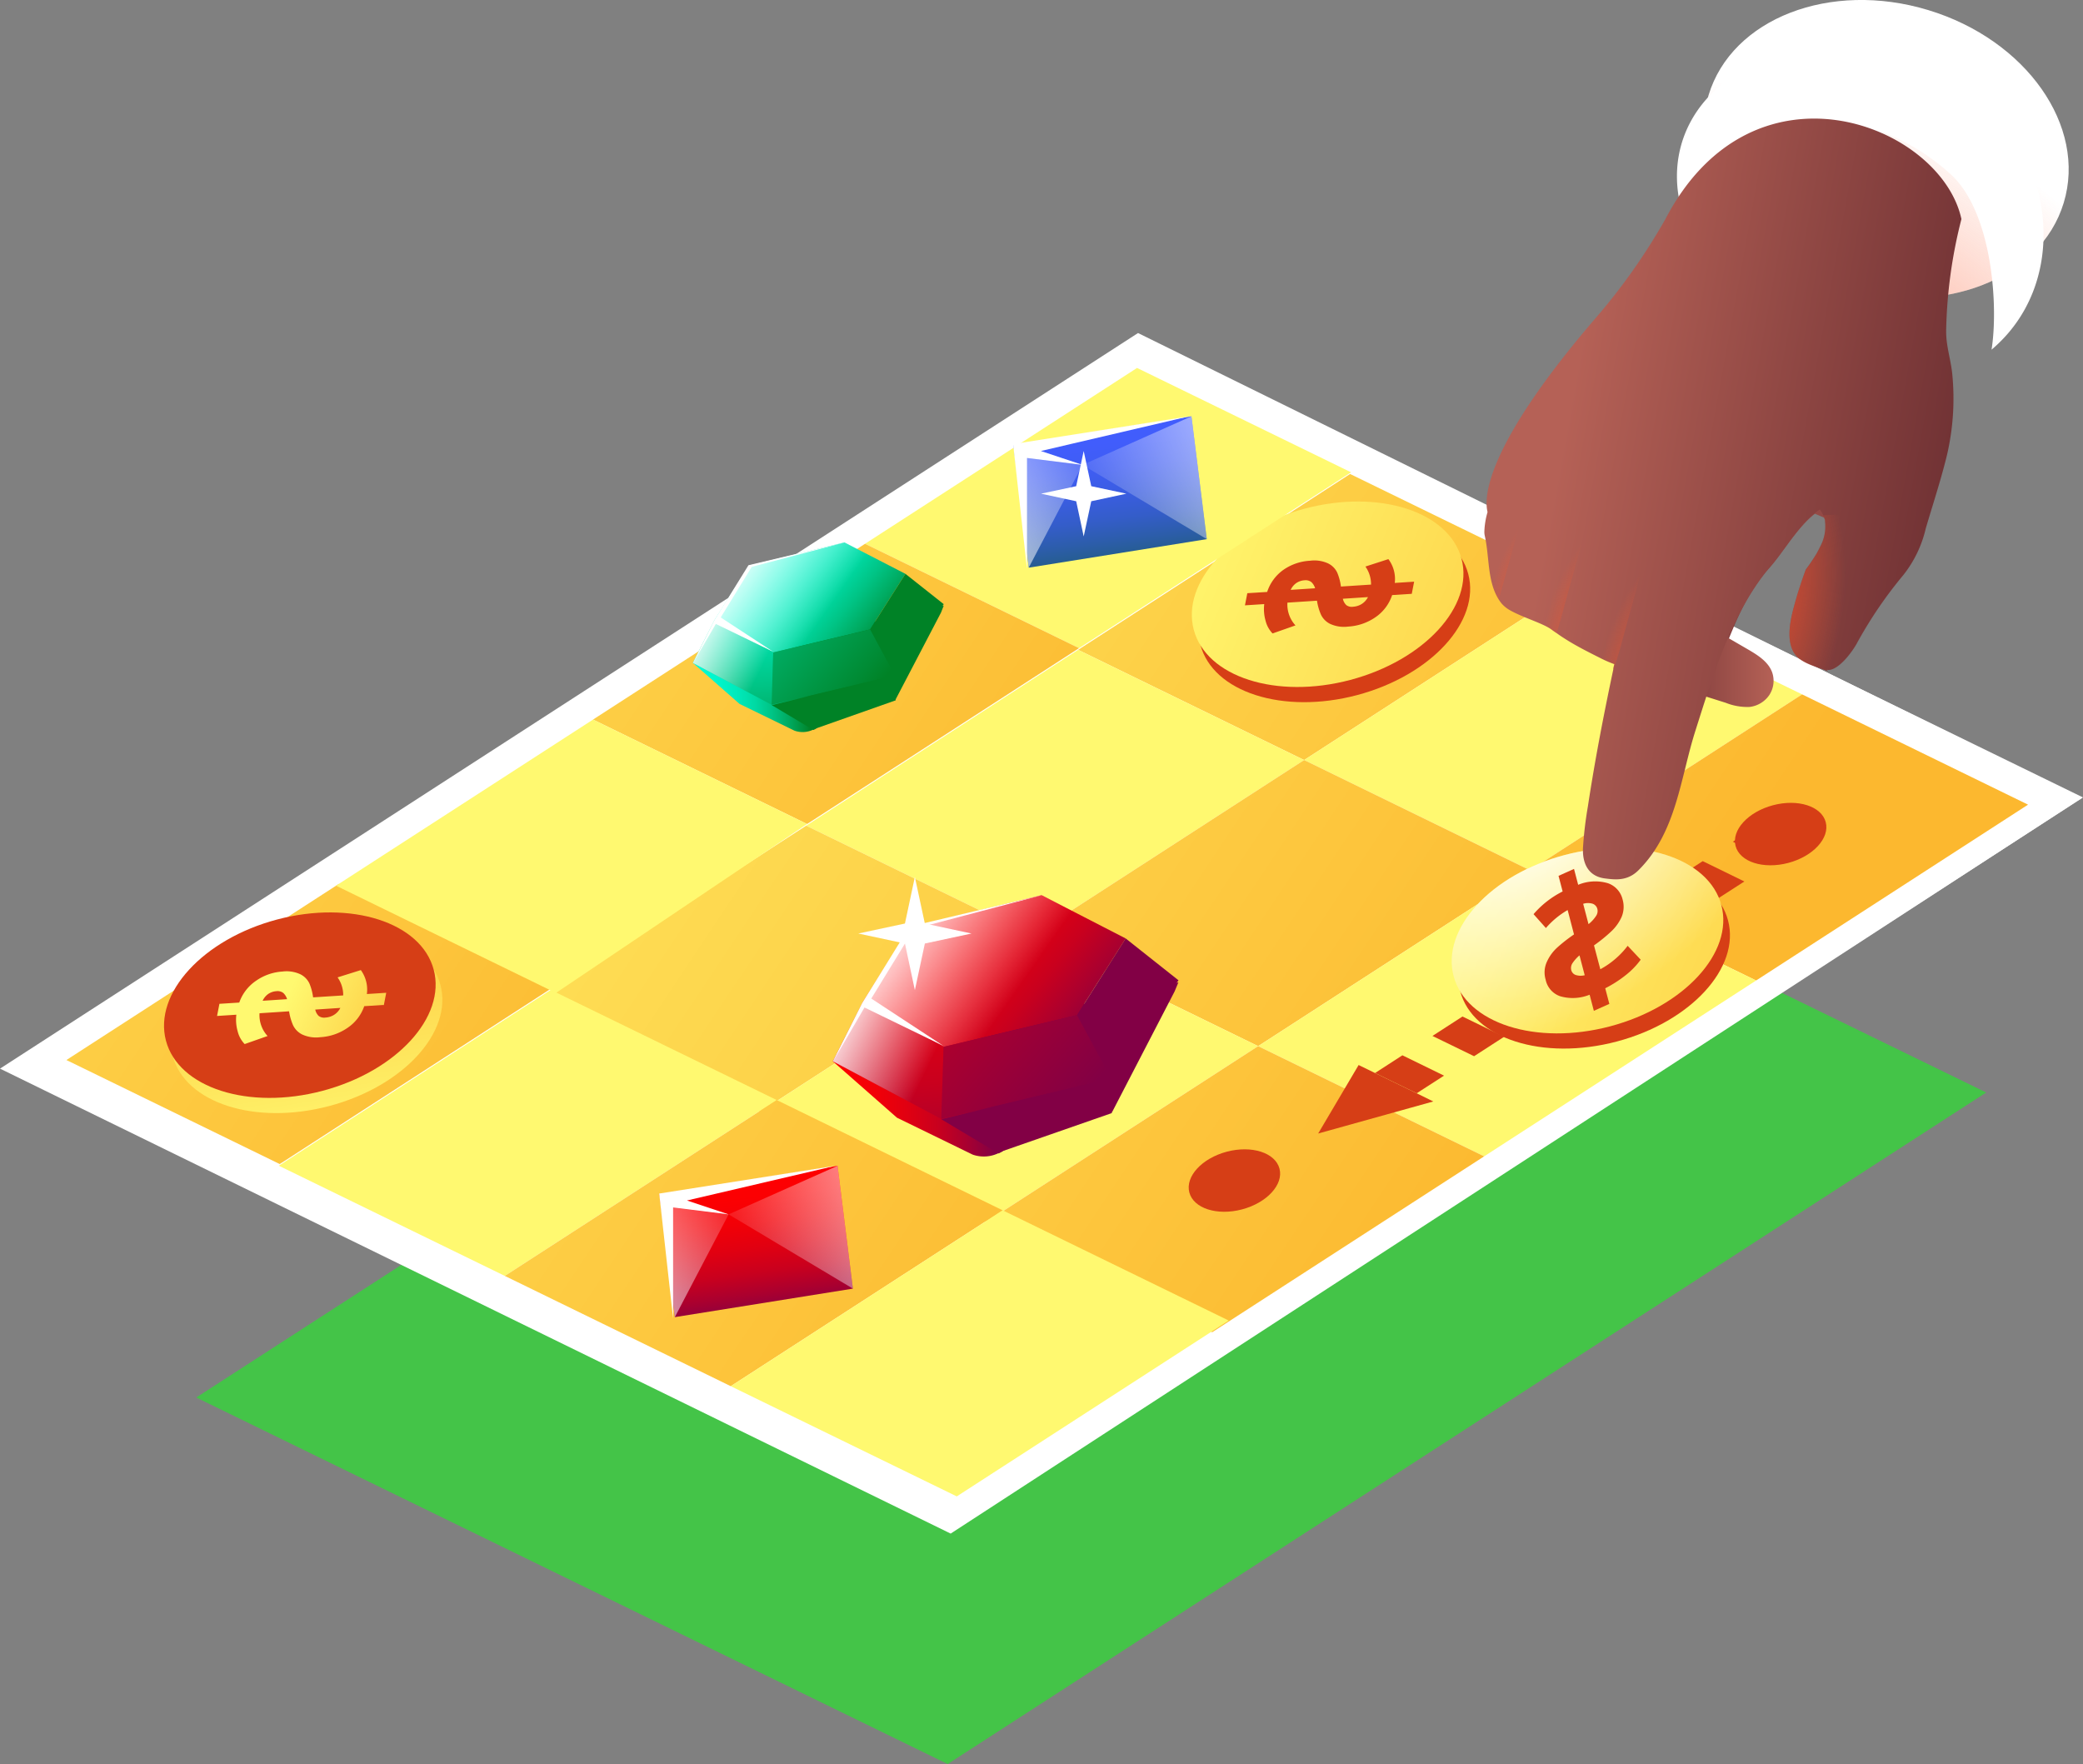 <svg xmlns="http://www.w3.org/2000/svg" xmlns:xlink="http://www.w3.org/1999/xlink" viewBox="0 0 300.18 254.2"><rect x="0" y="0" width="300.18" height="254.2" fill="#808080" stroke="none"/><defs><style>.cls-1{fill:none;}.cls-2{isolation:isolate;}.cls-3{clip-path:url(#clip-path);}.cls-4{fill:#44c448;}.cls-5{fill:#fff;}.cls-6{clip-path:url(#clip-path-2);}.cls-7{fill:url(#linear-gradient);}.cls-8{fill:url(#linear-gradient-2);}.cls-9{fill:url(#linear-gradient-3);}.cls-10{fill:url(#linear-gradient-4);}.cls-11{fill:url(#linear-gradient-5);}.cls-12{fill:url(#linear-gradient-6);}.cls-13{fill:url(#linear-gradient-7);}.cls-14{fill:url(#linear-gradient-8);}.cls-15{fill:url(#linear-gradient-9);}.cls-16{fill:#d63e16;}.cls-17{fill:url(#linear-gradient-10);}.cls-18{clip-path:url(#clip-path-3);}.cls-19{fill:url(#linear-gradient-11);}.cls-20{mix-blend-mode:overlay;fill:url(#radial-gradient);}.cls-21{fill:url(#radial-gradient-2);}.cls-22{fill:url(#linear-gradient-12);}.cls-23{fill:url(#linear-gradient-13);}.cls-24{fill:url(#linear-gradient-14);}.cls-25{fill:url(#linear-gradient-15);}.cls-26{fill:url(#linear-gradient-16);}.cls-27{fill:url(#linear-gradient-17);}.cls-28{fill:url(#linear-gradient-18);}.cls-29{fill:url(#linear-gradient-19);}.cls-30{fill:url(#linear-gradient-20);}.cls-31{fill:url(#linear-gradient-21);}.cls-32,.cls-33,.cls-34,.cls-35{mix-blend-mode:multiply;}.cls-32{fill:url(#radial-gradient-3);}.cls-33{fill:url(#radial-gradient-4);}.cls-34{fill:url(#radial-gradient-5);}.cls-35{fill:url(#radial-gradient-6);}.cls-36{fill:url(#linear-gradient-22);}.cls-37{fill:url(#linear-gradient-23);}.cls-38{fill:url(#linear-gradient-24);}.cls-39{fill:url(#linear-gradient-25);}.cls-40{fill:url(#linear-gradient-26);}.cls-41{fill:url(#linear-gradient-27);}.cls-42{fill:url(#linear-gradient-28);}.cls-43{fill:url(#linear-gradient-29);}.cls-44{fill:url(#linear-gradient-30);}.cls-45{fill:url(#linear-gradient-31);}.cls-46{fill:url(#linear-gradient-32);}.cls-47,.cls-50,.cls-58{mix-blend-mode:soft-light;}.cls-48{fill:url(#linear-gradient-33);}.cls-49{fill:url(#linear-gradient-34);}.cls-50{fill:url(#linear-gradient-35);}.cls-51{fill:url(#linear-gradient-36);}.cls-52{fill:url(#linear-gradient-37);}.cls-53{fill:url(#linear-gradient-38);}.cls-54{fill:url(#linear-gradient-39);}.cls-55{fill:url(#linear-gradient-40);}.cls-56{fill:url(#linear-gradient-41);}.cls-57{fill:url(#linear-gradient-42);}.cls-58{fill:url(#linear-gradient-43);}.cls-59{fill:url(#linear-gradient-44);}.cls-60{fill:url(#linear-gradient-45);}.cls-61{fill:url(#linear-gradient-46);}.cls-62{fill:url(#linear-gradient-47);}.cls-63{fill:url(#linear-gradient-48);}.cls-64{fill:url(#linear-gradient-49);}.cls-65{fill:url(#linear-gradient-50);}.cls-66{fill:url(#linear-gradient-51);}.cls-67{fill:url(#linear-gradient-52);}</style><clipPath id="clip-path"><polygon class="cls-1" points="28.28 201.38 177.94 104.62 286.23 157.43 136.57 254.2 28.28 201.38"/></clipPath><clipPath id="clip-path-2"><polygon class="cls-1" points="69.06 145.36 195.29 63.75 300.19 114.91 173.95 196.52 69.06 145.36"/></clipPath><linearGradient id="linear-gradient" x1="52.91" y1="-3.6" x2="248.55" y2="127.22" gradientUnits="userSpaceOnUse"><stop offset="0" stop-color="#fff970"/><stop offset="1" stop-color="#fcb82f"/></linearGradient><linearGradient id="linear-gradient-2" x1="274.8" y1="129.01" x2="509.11" y2="240.31" xlink:href="#linear-gradient"/><linearGradient id="linear-gradient-3" x1="58.35" y1="-11.74" x2="254" y2="119.08" xlink:href="#linear-gradient"/><linearGradient id="linear-gradient-4" x1="257.93" y1="164.54" x2="492.23" y2="275.83" xlink:href="#linear-gradient"/><linearGradient id="linear-gradient-5" x1="31.81" y1="27.95" x2="227.46" y2="158.77" xlink:href="#linear-gradient"/><linearGradient id="linear-gradient-6" x1="257.61" y1="165.21" x2="491.91" y2="276.51" xlink:href="#linear-gradient"/><linearGradient id="linear-gradient-7" x1="5.27" y1="67.65" x2="200.92" y2="198.47" xlink:href="#linear-gradient"/><linearGradient id="linear-gradient-8" x1="240.73" y1="200.74" x2="475.04" y2="312.04" xlink:href="#linear-gradient"/><linearGradient id="linear-gradient-9" x1="10.72" y1="59.5" x2="206.36" y2="190.32" xlink:href="#linear-gradient"/><linearGradient id="linear-gradient-10" x1="-446.48" y1="240.26" x2="-359.2" y2="259.59" gradientTransform="matrix(0.92, 0.41, -0.42, 0.9, 682.09, 38.05)" xlink:href="#linear-gradient"/><clipPath id="clip-path-3"><polygon class="cls-1" points="184.58 160.72 251.66 117.34 262.42 122.59 195.34 165.97 184.58 160.72"/></clipPath><linearGradient id="linear-gradient-11" x1="-400.87" y1="283.47" x2="-313.59" y2="302.8" gradientTransform="matrix(0.92, 0.41, -0.42, 0.9, 696.12, 30.13)" xlink:href="#linear-gradient"/><radialGradient id="radial-gradient" cx="220.67" cy="117.99" r="46.88" gradientTransform="translate(457.46 107.87) rotate(159.76) scale(1 0.61)" gradientUnits="userSpaceOnUse"><stop offset="0" stop-color="#033b1f"/><stop offset="0" stop-color="#fff"/><stop offset="1" stop-color="#fff" stop-opacity="0"/></radialGradient><radialGradient id="radial-gradient-2" cx="2409.78" cy="-63.83" r="74.98" gradientTransform="matrix(0.76, 0.64, -0.56, 0.74, -1660.41, -1482)" gradientUnits="userSpaceOnUse"><stop offset="0" stop-color="#fb3f22"/><stop offset="1" stop-color="#fb5d2b" stop-opacity="0"/></radialGradient><linearGradient id="linear-gradient-12" x1="-21.38" y1="120.22" x2="3.21" y2="-6.29" gradientTransform="matrix(1, 0, -0.08, 1, 278.05, 17.56)" gradientUnits="userSpaceOnUse"><stop offset="0" stop-color="#723335"/><stop offset="1" stop-color="#b56156"/></linearGradient><linearGradient id="linear-gradient-13" x1="-21.41" y1="116.72" x2="1.85" y2="-2.94" xlink:href="#linear-gradient-12"/><linearGradient id="linear-gradient-14" x1="-19.93" y1="120.5" x2="4.66" y2="-6.01" xlink:href="#linear-gradient-12"/><linearGradient id="linear-gradient-15" x1="-25.06" y1="86.05" x2="-26.84" y2="32.12" xlink:href="#linear-gradient-12"/><linearGradient id="linear-gradient-16" x1="-21.78" y1="120.14" x2="2.81" y2="-6.37" xlink:href="#linear-gradient-12"/><linearGradient id="linear-gradient-17" x1="-8.52" y1="85.62" x2="-10.3" y2="31.48" xlink:href="#linear-gradient-12"/><linearGradient id="linear-gradient-18" x1="-9.97" y1="85" x2="-11.71" y2="32.06" xlink:href="#linear-gradient-12"/><linearGradient id="linear-gradient-19" x1="-18.16" y1="85.72" x2="-19.92" y2="32.35" xlink:href="#linear-gradient-12"/><linearGradient id="linear-gradient-20" x1="238" y1="94.95" x2="255.59" y2="94.95" gradientTransform="matrix(1, 0, 0, 1, 0, 0)" xlink:href="#linear-gradient-12"/><linearGradient id="linear-gradient-21" x1="278.45" y1="77.49" x2="224.46" y2="67.68" gradientTransform="matrix(1, 0, 0, 1, 0, 0)" xlink:href="#linear-gradient-12"/><radialGradient id="radial-gradient-3" cx="-22.62" cy="66.54" r="26.8" gradientTransform="matrix(-0.01, 0.99, -0.58, 0.04, 288.75, 103.75)" xlink:href="#radial-gradient-2"/><radialGradient id="radial-gradient-4" cx="237.93" cy="97.98" r="20.24" gradientTransform="matrix(0.18, -0.98, 0.44, 0.08, 153.13, 324.56)" xlink:href="#radial-gradient-2"/><radialGradient id="radial-gradient-5" cx="229.27" cy="92.62" r="18.9" gradientTransform="matrix(0.18, -0.98, 0.44, 0.08, 148.35, 311.09)" xlink:href="#radial-gradient-2"/><radialGradient id="radial-gradient-6" cx="220.25" cy="87.69" r="16.11" gradientTransform="matrix(0.18, -0.98, 0.44, 0.08, 143.08, 297.68)" xlink:href="#radial-gradient-2"/><linearGradient id="linear-gradient-22" x1="209.06" y1="96.67" x2="435.98" y2="204.46" xlink:href="#linear-gradient"/><linearGradient id="linear-gradient-23" x1="-27.02" y1="-0.08" x2="161.82" y2="126.19" xlink:href="#linear-gradient"/><linearGradient id="linear-gradient-24" x1="181.93" y1="213.54" x2="416.23" y2="324.83" xlink:href="#linear-gradient"/><linearGradient id="linear-gradient-25" x1="-44.19" y1="76.95" x2="151.46" y2="207.77" xlink:href="#linear-gradient"/><linearGradient id="linear-gradient-26" x1="181.61" y1="214.21" x2="415.91" y2="325.51" xlink:href="#linear-gradient"/><linearGradient id="linear-gradient-27" x1="-102.61" y1="49.19" x2="85.78" y2="175.16" xlink:href="#linear-gradient"/><linearGradient id="linear-gradient-28" x1="172.56" y1="166.03" x2="394.29" y2="271.35" xlink:href="#linear-gradient"/><linearGradient id="linear-gradient-29" x1="47.19" y1="165.61" x2="40.68" y2="125.54" gradientTransform="translate(39.12 -6.41) rotate(14.84)" xlink:href="#linear-gradient"/><linearGradient id="linear-gradient-30" x1="41.15" y1="143.99" x2="61.65" y2="153.22" xlink:href="#linear-gradient"/><linearGradient id="linear-gradient-31" x1="114.95" y1="155.45" x2="143" y2="154.52" gradientUnits="userSpaceOnUse"><stop offset="0" stop-color="red"/><stop offset="0.22" stop-color="#fc0002"/><stop offset="0.39" stop-color="#f20007"/><stop offset="0.55" stop-color="#e10011"/><stop offset="0.71" stop-color="#c9001e"/><stop offset="0.85" stop-color="#aa002f"/><stop offset="0.99" stop-color="#850043"/><stop offset="1" stop-color="#820045"/></linearGradient><linearGradient id="linear-gradient-32" x1="127.5" y1="127.23" x2="156.74" y2="150.54" xlink:href="#linear-gradient-31"/><linearGradient id="linear-gradient-33" x1="129.2" y1="129.94" x2="146.85" y2="142.32" gradientUnits="userSpaceOnUse"><stop offset="0" stop-color="#fff"/><stop offset="1" stop-color="#fff" stop-opacity="0"/></linearGradient><linearGradient id="linear-gradient-34" x1="123.98" y1="110.66" x2="130.3" y2="175.46" xlink:href="#linear-gradient-31"/><linearGradient id="linear-gradient-35" x1="119.18" y1="147.61" x2="133.41" y2="154.46" xlink:href="#linear-gradient-33"/><linearGradient id="linear-gradient-36" x1="115.13" y1="115.48" x2="138.32" y2="130.49" xlink:href="#linear-gradient-31"/><linearGradient id="linear-gradient-37" x1="55.89" y1="76.88" x2="153.75" y2="160.91" xlink:href="#linear-gradient-31"/><linearGradient id="linear-gradient-38" x1="135.89" y1="134.98" x2="142.3" y2="147.45" xlink:href="#linear-gradient-31"/><linearGradient id="linear-gradient-39" x1="96.17" y1="97.36" x2="116.53" y2="96.69" gradientUnits="userSpaceOnUse"><stop offset="0" stop-color="#00ffda"/><stop offset="0.19" stop-color="#00fdd7"/><stop offset="0.34" stop-color="#00f6cd"/><stop offset="0.48" stop-color="#00eabc"/><stop offset="0.61" stop-color="#00daa4"/><stop offset="0.73" stop-color="#00c485"/><stop offset="0.85" stop-color="#00aa60"/><stop offset="0.97" stop-color="#008b34"/><stop offset="1" stop-color="#008226"/></linearGradient><linearGradient id="linear-gradient-40" x1="105.27" y1="76.88" x2="126.5" y2="93.8" xlink:href="#linear-gradient-39"/><linearGradient id="linear-gradient-41" x1="106.51" y1="78.84" x2="119.32" y2="87.83" xlink:href="#linear-gradient-33"/><linearGradient id="linear-gradient-42" x1="102.72" y1="64.85" x2="107.31" y2="111.88" xlink:href="#linear-gradient-39"/><linearGradient id="linear-gradient-43" x1="99.24" y1="91.67" x2="109.56" y2="96.64" xlink:href="#linear-gradient-33"/><linearGradient id="linear-gradient-44" x1="96.3" y1="68.34" x2="113.13" y2="79.24" xlink:href="#linear-gradient-39"/><linearGradient id="linear-gradient-45" x1="53.3" y1="40.33" x2="124.33" y2="101.32" xlink:href="#linear-gradient-39"/><linearGradient id="linear-gradient-46" x1="111.37" y1="82.5" x2="116.02" y2="91.55" xlink:href="#linear-gradient-39"/><linearGradient id="linear-gradient-47" x1="-129.21" y1="75.31" x2="-107.24" y2="90.63" gradientTransform="matrix(0.95, 0.57, -0.48, 0.55, 260.26, 200.45)" xlink:href="#linear-gradient-31"/><linearGradient id="linear-gradient-48" x1="-90.53" y1="53.44" x2="-125.41" y2="85.19" gradientTransform="matrix(0.95, 0.57, -0.48, 0.55, 260.26, 200.45)" xlink:href="#linear-gradient-33"/><linearGradient id="linear-gradient-49" x1="-344.92" y1="315.7" x2="-373.4" y2="341.63" gradientTransform="matrix(-0.48, 0.55, 0.95, 0.57, -390.23, 190.71)" xlink:href="#linear-gradient-33"/><linearGradient id="linear-gradient-50" x1="-159.23" y1="-90.96" x2="-137.26" y2="-75.64" gradientTransform="matrix(0.95, 0.57, -0.48, 0.55, 260.26, 200.45)" gradientUnits="userSpaceOnUse"><stop offset="0" stop-color="#425dff"/><stop offset="0.22" stop-color="#415dfc"/><stop offset="0.39" stop-color="#3f5df2"/><stop offset="0.55" stop-color="#3a5de1"/><stop offset="0.71" stop-color="#345dc9"/><stop offset="0.85" stop-color="#2c5daa"/><stop offset="0.99" stop-color="#235d85"/><stop offset="1" stop-color="#225d82"/></linearGradient><linearGradient id="linear-gradient-51" x1="-120.55" y1="-112.84" x2="-155.43" y2="-81.08" gradientTransform="matrix(0.95, 0.57, -0.48, 0.55, 260.26, 200.45)" xlink:href="#linear-gradient-33"/><linearGradient id="linear-gradient-52" x1="-511.19" y1="285.68" x2="-539.67" y2="311.61" gradientTransform="matrix(-0.48, 0.55, 0.95, 0.57, -390.23, 190.71)" xlink:href="#linear-gradient-33"/></defs><title>Finance for Operations Directors</title><g class="cls-2"><g id="Layer_2" data-name="Layer 2"><g id="Layer_1-2" data-name="Layer 1"><g class="cls-2"><g class="cls-3"><polyline class="cls-4" points="286.23 157.43 177.94 104.62 28.28 201.38 136.57 254.2 286.23 157.43"/></g></g><polygon class="cls-5" points="300 114.99 137 220.99 0 153.99 164 47.99 300 114.99"/><g class="cls-2"><g class="cls-6"><path class="cls-5" d="M220.5,125.4l39.2-25.34L292.26,116l-39.19,25.34-39.19,25.34L174.68,192l-32.56-15.88,39.19-25.34-39.19,25.34L109.55,160.2l39.2-25.34-39.2,25.34L77,144.32,116.18,119l39.19-25.34L194.56,68.3l32.57,15.88-39.19,25.34,39.19-25.34,32.57,15.88L220.5,125.4m79.68-10.49L195.29,63.75,69.06,145.36,174,196.52l126.23-81.61"/><polyline class="cls-7" points="227.13 84.18 194.56 68.3 155.37 93.64 187.94 109.52 227.13 84.18"/><polyline class="cls-8" points="259.7 100.06 227.13 84.18 187.94 109.52 220.5 125.41 259.7 100.06"/><polyline class="cls-9" points="292.26 115.95 259.7 100.06 220.5 125.41 253.07 141.29 292.26 115.95"/><polyline class="cls-10" points="187.94 109.52 155.37 93.64 116.18 118.98 148.75 134.86 187.94 109.52"/><polyline class="cls-11" points="220.5 125.41 187.94 109.52 148.75 134.86 181.31 150.75 220.5 125.41"/><polyline class="cls-12" points="253.07 141.29 220.5 125.41 181.31 150.75 213.88 166.63 253.07 141.29"/><polyline class="cls-13" points="148.75 134.86 116.18 118.98 76.99 144.32 109.55 160.2 148.75 134.86"/><polyline class="cls-14" points="181.31 150.75 148.75 134.86 109.55 160.2 142.12 176.09 181.31 150.75"/><polyline class="cls-15" points="213.88 166.63 181.31 150.75 142.12 176.09 174.69 191.97 213.88 166.63"/></g></g><ellipse class="cls-16" cx="192.29" cy="87.84" rx="19.96" ry="12.77" transform="translate(-16.08 52.16) rotate(-14.84)"/><ellipse class="cls-17" cx="191.32" cy="85.65" rx="19.96" ry="12.77" transform="translate(-15.55 51.84) rotate(-14.84)"/><path class="cls-16" d="M188.81,80.8a4.72,4.72,0,0,1,2.61.4,2.83,2.83,0,0,1,1.29,1.32,7.68,7.68,0,0,1,.53,2l4.34-.28a4.41,4.41,0,0,0-.81-2.6l3.31-1.07A4.78,4.78,0,0,1,201,84l2.79-.18-.34,1.75-2.83.18A6.22,6.22,0,0,1,198.13,89a7.66,7.66,0,0,1-3.84,1.29,4.78,4.78,0,0,1-2.63-.4,2.87,2.87,0,0,1-1.3-1.33,8,8,0,0,1-.57-2l-4.26.28a4.4,4.4,0,0,0,.26,1.8,4.36,4.36,0,0,0,.9,1.48l-3.3,1.16a4,4,0,0,1-1-1.8,6.12,6.12,0,0,1-.2-2.43l-2.78.18.34-1.75,2.86-.18A6.29,6.29,0,0,1,185,82.08,7.43,7.43,0,0,1,188.81,80.8ZM195,87.43a2.66,2.66,0,0,0,1.23-.39,2.56,2.56,0,0,0,.91-1l-3.62.24a1.77,1.77,0,0,0,.5.92A1.31,1.31,0,0,0,195,87.43ZM186,85l3.52-.23a2,2,0,0,0-.54-.89,1.35,1.35,0,0,0-1-.26,2.36,2.36,0,0,0-1.16.39A2.42,2.42,0,0,0,186,85Z"/><g class="cls-2"><g class="cls-18"><path class="cls-16" d="M208.1,155l-6-2.93-3.94,2.55,6,2.92L208.1,155m8.66-5.6-6-2.92-4.33,2.8,6,2.92,4.33-2.8m8.65-5.59-6-2.93-4.33,2.8,6,2.92,4.32-2.79m8.66-5.6-6-2.93-4.32,2.8,6,2.93,4.33-2.8m8.66-5.6-6-2.92-4.33,2.8,6,2.92,4.33-2.8m8.65-5.59-6-2.93-4.33,2.8,6,2.92,4.33-2.79m8.66-5.6-6-2.93-4.32,2.8,6,2.93,4.33-2.8"/><polyline class="cls-16" points="206.55 158.72 204.17 157.55 198.17 154.63 195.79 153.47 189.96 163.34 206.55 158.72"/></g></g><ellipse class="cls-16" cx="229.73" cy="137.76" rx="19.96" ry="12.77" transform="translate(-27.62 63.41) rotate(-14.84)"/><ellipse class="cls-19" cx="228.76" cy="135.57" rx="19.96" ry="12.77" transform="translate(-27.08 63.09) rotate(-14.84)"/><ellipse class="cls-20" cx="228.76" cy="135.57" rx="19.96" ry="12.77" transform="translate(-27.08 63.09) rotate(-14.84)"/><ellipse class="cls-16" cx="256.6" cy="120.21" rx="6.72" ry="4.3" transform="translate(-22.22 69.71) rotate(-14.84)"/><ellipse class="cls-16" cx="177.88" cy="170.13" rx="6.72" ry="4.3" transform="translate(-37.63 51.22) rotate(-14.84)"/><path class="cls-16" d="M222.74,141.16a3.66,3.66,0,0,1,.16-2.52,6.25,6.25,0,0,1,1.48-2.07,22.87,22.87,0,0,1,2.45-1.92l-.92-3.51a12.17,12.17,0,0,0-3.13,2.59l-1.78-2a13.52,13.52,0,0,1,4.19-3.27l-.59-2.25,2.23-1,.6,2.29a6.44,6.44,0,0,1,4.28-.23,3.27,3.27,0,0,1,2.12,2.34,3.78,3.78,0,0,1-.15,2.54,6.46,6.46,0,0,1-1.5,2.08,22.36,22.36,0,0,1-2.47,2l.91,3.44a12.13,12.13,0,0,0,2.21-1.53,11.82,11.82,0,0,0,1.73-1.85l1.88,2a11.2,11.2,0,0,1-2.11,2.19,17.26,17.26,0,0,1-3,1.93l.59,2.25-2.23,1-.61-2.32a6.51,6.51,0,0,1-4.24.22A3.2,3.2,0,0,1,222.74,141.16ZM230.2,131a1.08,1.08,0,0,0-.65-.76,2.28,2.28,0,0,0-1.4,0l.77,2.93A5,5,0,0,0,230,132,1.26,1.26,0,0,0,230.2,131Zm-1.83,9.52-.75-2.85a5.42,5.42,0,0,0-1,1.11,1.25,1.25,0,0,0-.19,1,1,1,0,0,0,.63.71A2.35,2.35,0,0,0,228.37,140.53Z"/><ellipse class="cls-5" cx="271.8" cy="21.46" rx="20.91" ry="26.74" transform="translate(172.4 275.34) rotate(-73.13)"/><ellipse class="cls-21" cx="271.8" cy="21.46" rx="20.91" ry="26.74" transform="translate(172.4 275.34) rotate(-73.13)"/><path class="cls-5" d="M287,50.39c1-6.21.14-19.75-5.86-25.26A31.85,31.85,0,0,0,271.25,19c-.61,7.94-1.75,17.18-5.27,24.66a51.86,51.86,0,0,1-2.76,5.05,32.55,32.55,0,0,1-13.85-7.42c-10.27-9.44-10.28-22.9,0-30.06s26.92-5.31,37.2,4.13C296.06,24.09,298,41.08,287,50.39Z"/><g class="cls-2"><path class="cls-22" d="M263.11,71.63c.67.29,3.73,1.11,4,1.73C266.39,73.07,263.34,72.26,263.11,71.63Z"/><path class="cls-23" d="M265.06,75.53l-4-1.71c1.33-1.57,1.54-2.38,3.22-1.65l2.75,1.19A24.25,24.25,0,0,0,265.06,75.53Z"/><path class="cls-24" d="M267.07,73.36l-2,2.17A25.47,25.47,0,0,1,267.07,73.36Z"/><path class="cls-25" d="M249.06,93.4c-1.44-.63-3-1.16-4.35-1.91C246.16,92.12,247.6,92.77,249.06,93.4Z"/><path class="cls-26" d="M263.11,71.63a1.15,1.15,0,0,0-.63-.7c1.17.51,4.1,1.1,4.58,2.41C265.92,72.85,264,72.47,263.11,71.63Z"/><path class="cls-27" d="M262.48,70.93l3.95,1.71c-.73-.31-1.49-.61-2.22-.93-.48-.21-1-.4-1.43-.62C262.67,71,261.9,70.68,262.48,70.93Z"/><path class="cls-28" d="M263.6,72.79l-4-1.71c2.37-.94,4.54.62,6.54,1.49A4.32,4.32,0,0,0,263.6,72.79Z"/><path class="cls-29" d="M248.66,93.21l-2.37-1c-1.8-.78-1.62-.65-.72-2.75a31.43,31.43,0,0,1,5.31-9.15c2.49-2.75,4.43-6.46,7.57-8.55,1.76-1.18,3.48.34,5.15,1.06-3.82,1.54-6.12,6.28-8.77,9.2C251.9,85.24,250.26,89.25,248.66,93.21Z"/><path class="cls-30" d="M248.69,101.27a8.38,8.38,0,0,0,3.45.6,4,4,0,0,0,2.83-1.71,3.73,3.73,0,0,0,.42-3.26c-.55-1.54-2.07-2.49-3.49-3.32L244,89a5.66,5.66,0,0,0-2.33-.93,3.5,3.5,0,0,0-3.37,2.35,5.72,5.72,0,0,0,.32,4.29,16.77,16.77,0,0,0,1.71,2.72c.39.57.63,1.18,1.26,1.53a18.77,18.77,0,0,0,3.39,1.14Z"/><path class="cls-31" d="M281.35,54a35.91,35.91,0,0,1-.76,11.52c-.24,1-.51,2-.79,3-.72,2.55-1.53,5.09-2.28,7.63a16.94,16.94,0,0,1-3.26,6.75,60.89,60.89,0,0,0-6.56,9.61c-.73,1.42-2.94,4.37-4.48,4,.09.08.16.18.25.25-1.48-.64-3.76-1.11-4.78-2.46-.07-.09-.13-.19-.19-.28-1.24-2.14-.35-5.32.31-7.63.41-1.46.9-2.89,1.42-4.32.43-.57.84-1.17,1.23-1.78.15-.24.31-.48.44-.73s.27-.5.38-.75a6.13,6.13,0,0,0,.72-3.68c0-.12,0-.24-.07-.36a2.42,2.42,0,0,0-.12-.35,4.06,4.06,0,0,0-.55-1c-2.8,1.85-5.06,5.8-6.84,7.86-5.8,6.74-8.47,15.76-11.09,24-2.19,6.84-2.71,14.68-8.24,20.15-1.62,1.6-3.45,1.32-4.82,1.15-2.33-.3-3.33-2.12-3.13-4.67a55.74,55.74,0,0,1,.69-5.71c1-6.59,2.27-13.18,3.66-19.73,0-.26.09-.51.15-.77a16.93,16.93,0,0,1-2.13-.93c-1.5-.75-3-1.51-4.42-2.37-.6-.37-1.2-.75-1.77-1.17q-.34-.22-.69-.48c-1.18-.9-4.11-1.74-5.95-2.77a4.56,4.56,0,0,1-1.27-1,5,5,0,0,1-.43-.6c-1.67-2.65-1.31-6-2-9.14a2.53,2.53,0,0,1-.07-.63,11.29,11.29,0,0,1,.46-2.82c-.77-3.22,1.33-11.37,15.52-27.89A88.52,88.52,0,0,0,240,31.57c12.7-24.32,39.74-13.56,42.66,0a69.67,69.67,0,0,0-2.2,16C280.42,49.86,281.14,51.77,281.35,54Z"/></g><path class="cls-32" d="M279.8,68.55c-.71,2.56-1.53,5.08-2.28,7.63a17.05,17.05,0,0,1-3.25,6.75,60.29,60.29,0,0,0-6.57,9.61c-.73,1.42-2.94,4.37-4.48,4,.09.08.16.18.25.25-1.48-.64-3.76-1.11-4.77-2.46a1.54,1.54,0,0,1-.19-.28c-1.24-2.14-.36-5.32.3-7.64.41-1.45.9-2.88,1.42-4.31.43-.57.85-1.16,1.23-1.78.15-.24.3-.48.44-.73s.27-.5.39-.75a6.16,6.16,0,0,0,.72-3.69,2.21,2.21,0,0,0-.08-.35,3.38,3.38,0,0,0-.11-.34,1.67,1.67,0,0,0-.08-.2,15,15,0,0,1,4.87.3C267.57,74.74,273.77,71.61,279.8,68.55Z"/><path class="cls-33" d="M237,80.58c-1,3.74-2.06,7.49-3.08,11.22-.2.72-.76,2.9-1.41,4.68,0-.26.09-.51.15-.77a16.93,16.93,0,0,1-2.13-.93c-1.5-.75-3-1.51-4.42-2.37a10.26,10.26,0,0,1,1-2,78.94,78.94,0,0,1,7.34-10.18,3,3,0,0,1,1.28-1,1.06,1.06,0,0,1,1.36.6A1.57,1.57,0,0,1,237,80.58Z"/><path class="cls-34" d="M228.34,76.74c-1,3.74-2.06,7.49-3.08,11.22-.16.54-.5,1.89-.94,3.28q-.34-.22-.69-.48c-1.18-.9-4.11-1.74-5.95-2.77a10.63,10.63,0,0,1,.76-1.41,78.94,78.94,0,0,1,7.34-10.18,3,3,0,0,1,1.28-1,1.06,1.06,0,0,1,1.36.6A1.57,1.57,0,0,1,228.34,76.74Z"/><path class="cls-35" d="M219.7,72.9c-1,3.74-2.06,7.49-3.08,11.22-.12.4-.34,1.28-.64,2.28-1.67-2.65-1.31-6-2-9.14a2.53,2.53,0,0,1-.07-.63q1.54-2.09,3.23-4.07a3,3,0,0,1,1.28-1,1.06,1.06,0,0,1,1.36.6A1.57,1.57,0,0,1,219.7,72.9Z"/><polygon class="cls-36" points="194.7 68.06 155.5 93.4 124.66 78.36 163.86 53.02 194.7 68.06"/><polygon class="cls-37" points="155.5 93.4 116.31 118.74 85.46 103.69 124.66 78.36 155.5 93.4"/><polyline class="cls-38" points="111.94 158.52 79.37 142.64 40.18 167.98 72.75 183.86 111.94 158.52"/><polyline class="cls-39" points="144.5 174.41 111.94 158.52 72.75 183.86 105.31 199.75 144.5 174.41"/><polyline class="cls-40" points="177.07 190.29 144.5 174.41 105.31 199.75 137.88 215.63 177.07 190.29"/><polygon class="cls-41" points="79.5 142.4 79.17 142.62 79.16 142.62 40.31 167.74 9.57 152.75 48.43 127.63 48.8 127.38 48.81 127.38 79.5 142.4"/><polygon class="cls-42" points="116.31 118.74 80.12 143.08 79.17 142.62 79.16 142.62 48.43 127.63 48.8 127.38 48.81 127.38 85.46 103.69 116.31 118.74"/><ellipse class="cls-43" cx="44.17" cy="147.04" rx="19.96" ry="12.77" transform="translate(-36.18 16.21) rotate(-14.84)"/><ellipse class="cls-16" cx="43.2" cy="144.85" rx="19.96" ry="12.77" transform="translate(-35.65 15.89) rotate(-14.84)"/><path class="cls-44" d="M40.69,140a4.72,4.72,0,0,1,2.61.4,2.83,2.83,0,0,1,1.29,1.32,7.68,7.68,0,0,1,.53,2l4.34-.28a4.41,4.41,0,0,0-.81-2.6L52,139.79a4.78,4.78,0,0,1,.87,3.45l2.79-.18-.34,1.75-2.83.18A6.22,6.22,0,0,1,50,148.17a7.66,7.66,0,0,1-3.84,1.29,4.78,4.78,0,0,1-2.63-.4,2.87,2.87,0,0,1-1.3-1.33,8,8,0,0,1-.57-2l-4.26.28a4.4,4.4,0,0,0,.26,1.8,4.36,4.36,0,0,0,.9,1.48l-3.3,1.16a4,4,0,0,1-1-1.8,6.12,6.12,0,0,1-.2-2.43l-2.78.18.34-1.75,2.86-.18a6.29,6.29,0,0,1,2.43-3.15A7.43,7.43,0,0,1,40.69,140Zm6.22,6.63a2.66,2.66,0,0,0,1.23-.39,2.56,2.56,0,0,0,.91-1l-3.62.24a1.77,1.77,0,0,0,.5.92A1.31,1.31,0,0,0,46.91,146.63Zm-9.06-2.42,3.52-.23a2,2,0,0,0-.54-.89,1.35,1.35,0,0,0-1-.26,2.36,2.36,0,0,0-1.16.39A2.42,2.42,0,0,0,37.85,144.21Z"/><path class="cls-45" d="M169.82,141.55l-.55,1.32-9.06,17.49-.41-4.4-15.21,9.84a5.16,5.16,0,0,1-.7.37,4.88,4.88,0,0,1-3.72.21l-10.91-5.32L120,152.92l14-3.18,22.26-5.09,11.36-2.59,2-.45Z"/><g class="cls-2"><polygon class="cls-46" points="162.22 135.23 150.1 128.99 131.15 133.62 124.34 144.4 135.98 150.85 155.21 146.28 162.22 135.23"/></g><g class="cls-47"><g class="cls-2"><polygon class="cls-48" points="162.22 135.23 150.1 128.99 131.15 133.62 124.34 144.4 135.98 150.85 155.21 146.28 162.22 135.23"/></g></g><polygon class="cls-49" points="124.34 144.4 120.02 152.93 135.64 161.24 135.98 150.85 124.34 144.4"/><polygon class="cls-50" points="124.34 144.4 120.02 152.93 135.64 161.24 135.98 150.85 124.34 144.4"/><polygon class="cls-51" points="162.22 135.23 169.83 141.26 160.19 155.4 155.21 146.28 162.22 135.23"/><polygon class="cls-52" points="135.64 161.24 160.11 155.4 155.21 146.28 135.98 150.85 135.64 161.24"/><path class="cls-53" d="M160.11,155.4l.1,5-15.62,5.44a5.16,5.16,0,0,1-.7.37l-8.25-4.93Z"/><polygon class="cls-5" points="150.16 128.99 131.71 133.85 125.56 143.89 135.92 150.69 124.58 145.18 120.05 152.95 124.26 144.54 131.06 133.53 150.16 128.99"/><path class="cls-54" d="M136,87.27l-.39,1L129,100.92l-.3-3.19-11,7.14a4.11,4.11,0,0,1-.51.27,3.52,3.52,0,0,1-2.7.15l-7.92-3.86-6.71-5.9L110,93.21l16.16-3.69,8.25-1.88,1.44-.33Z"/><g class="cls-2"><polygon class="cls-55" points="130.48 82.69 121.68 78.16 107.93 81.51 102.98 89.34 111.43 94.02 125.39 90.7 130.48 82.69"/></g><g class="cls-47"><g class="cls-2"><polygon class="cls-56" points="130.48 82.69 121.68 78.16 107.93 81.51 102.98 89.34 111.43 94.02 125.39 90.7 130.48 82.69"/></g></g><polygon class="cls-57" points="102.98 89.34 99.84 95.53 111.19 101.56 111.43 94.02 102.98 89.34"/><polygon class="cls-58" points="102.98 89.34 99.84 95.53 111.19 101.56 111.43 94.02 102.98 89.34"/><polygon class="cls-59" points="130.48 82.69 136 87.06 129.01 97.33 125.39 90.7 130.48 82.69"/><polygon class="cls-60" points="111.19 101.56 128.95 97.32 125.39 90.7 111.43 94.02 111.19 101.56"/><path class="cls-61" d="M129,97.32l.07,3.6-11.34,4a4.11,4.11,0,0,1-.51.27l-6-3.58Z"/><polygon class="cls-5" points="121.73 78.16 108.33 81.68 103.86 88.97 111.39 93.9 103.16 89.91 99.87 95.55 102.92 89.44 107.86 81.45 121.73 78.16"/><polygon class="cls-62" points="97.25 189.8 95.04 172.1 120.7 167.99 122.91 185.69 97.25 189.8"/><polygon class="cls-63" points="120.7 167.99 105 174.99 122.91 185.69 120.7 167.99"/><polygon class="cls-64" points="95.04 172.1 105 174.99 97.25 189.8 95.04 172.1"/><polygon class="cls-5" points="120.39 167.99 99 172.99 105 174.99 97 173.99 97 189.99 95 171.99 120.39 167.99"/><polygon class="cls-65" points="148.25 81.8 146.04 64.1 171.7 59.99 173.91 77.69 148.25 81.8"/><polygon class="cls-66" points="171.7 59.99 156 66.99 173.91 77.69 171.7 59.99"/><polygon class="cls-67" points="146.04 64.1 156 66.99 148.25 81.8 146.04 64.1"/><polygon class="cls-5" points="171.38 59.99 150 64.99 156 66.99 148 65.99 148 81.99 146 63.99 171.38 59.99"/><polygon class="cls-5" points="133.28 135.96 140 134.52 133.28 133.08 131.84 126.37 130.41 133.08 123.69 134.52 130.41 135.96 131.84 142.68 133.28 135.96"/><polygon class="cls-5" points="157.26 72.23 162.32 71.14 157.26 70.06 156.17 64.99 155.09 70.06 150.02 71.14 155.09 72.23 156.17 77.3 157.26 72.23"/></g></g></g></svg>
